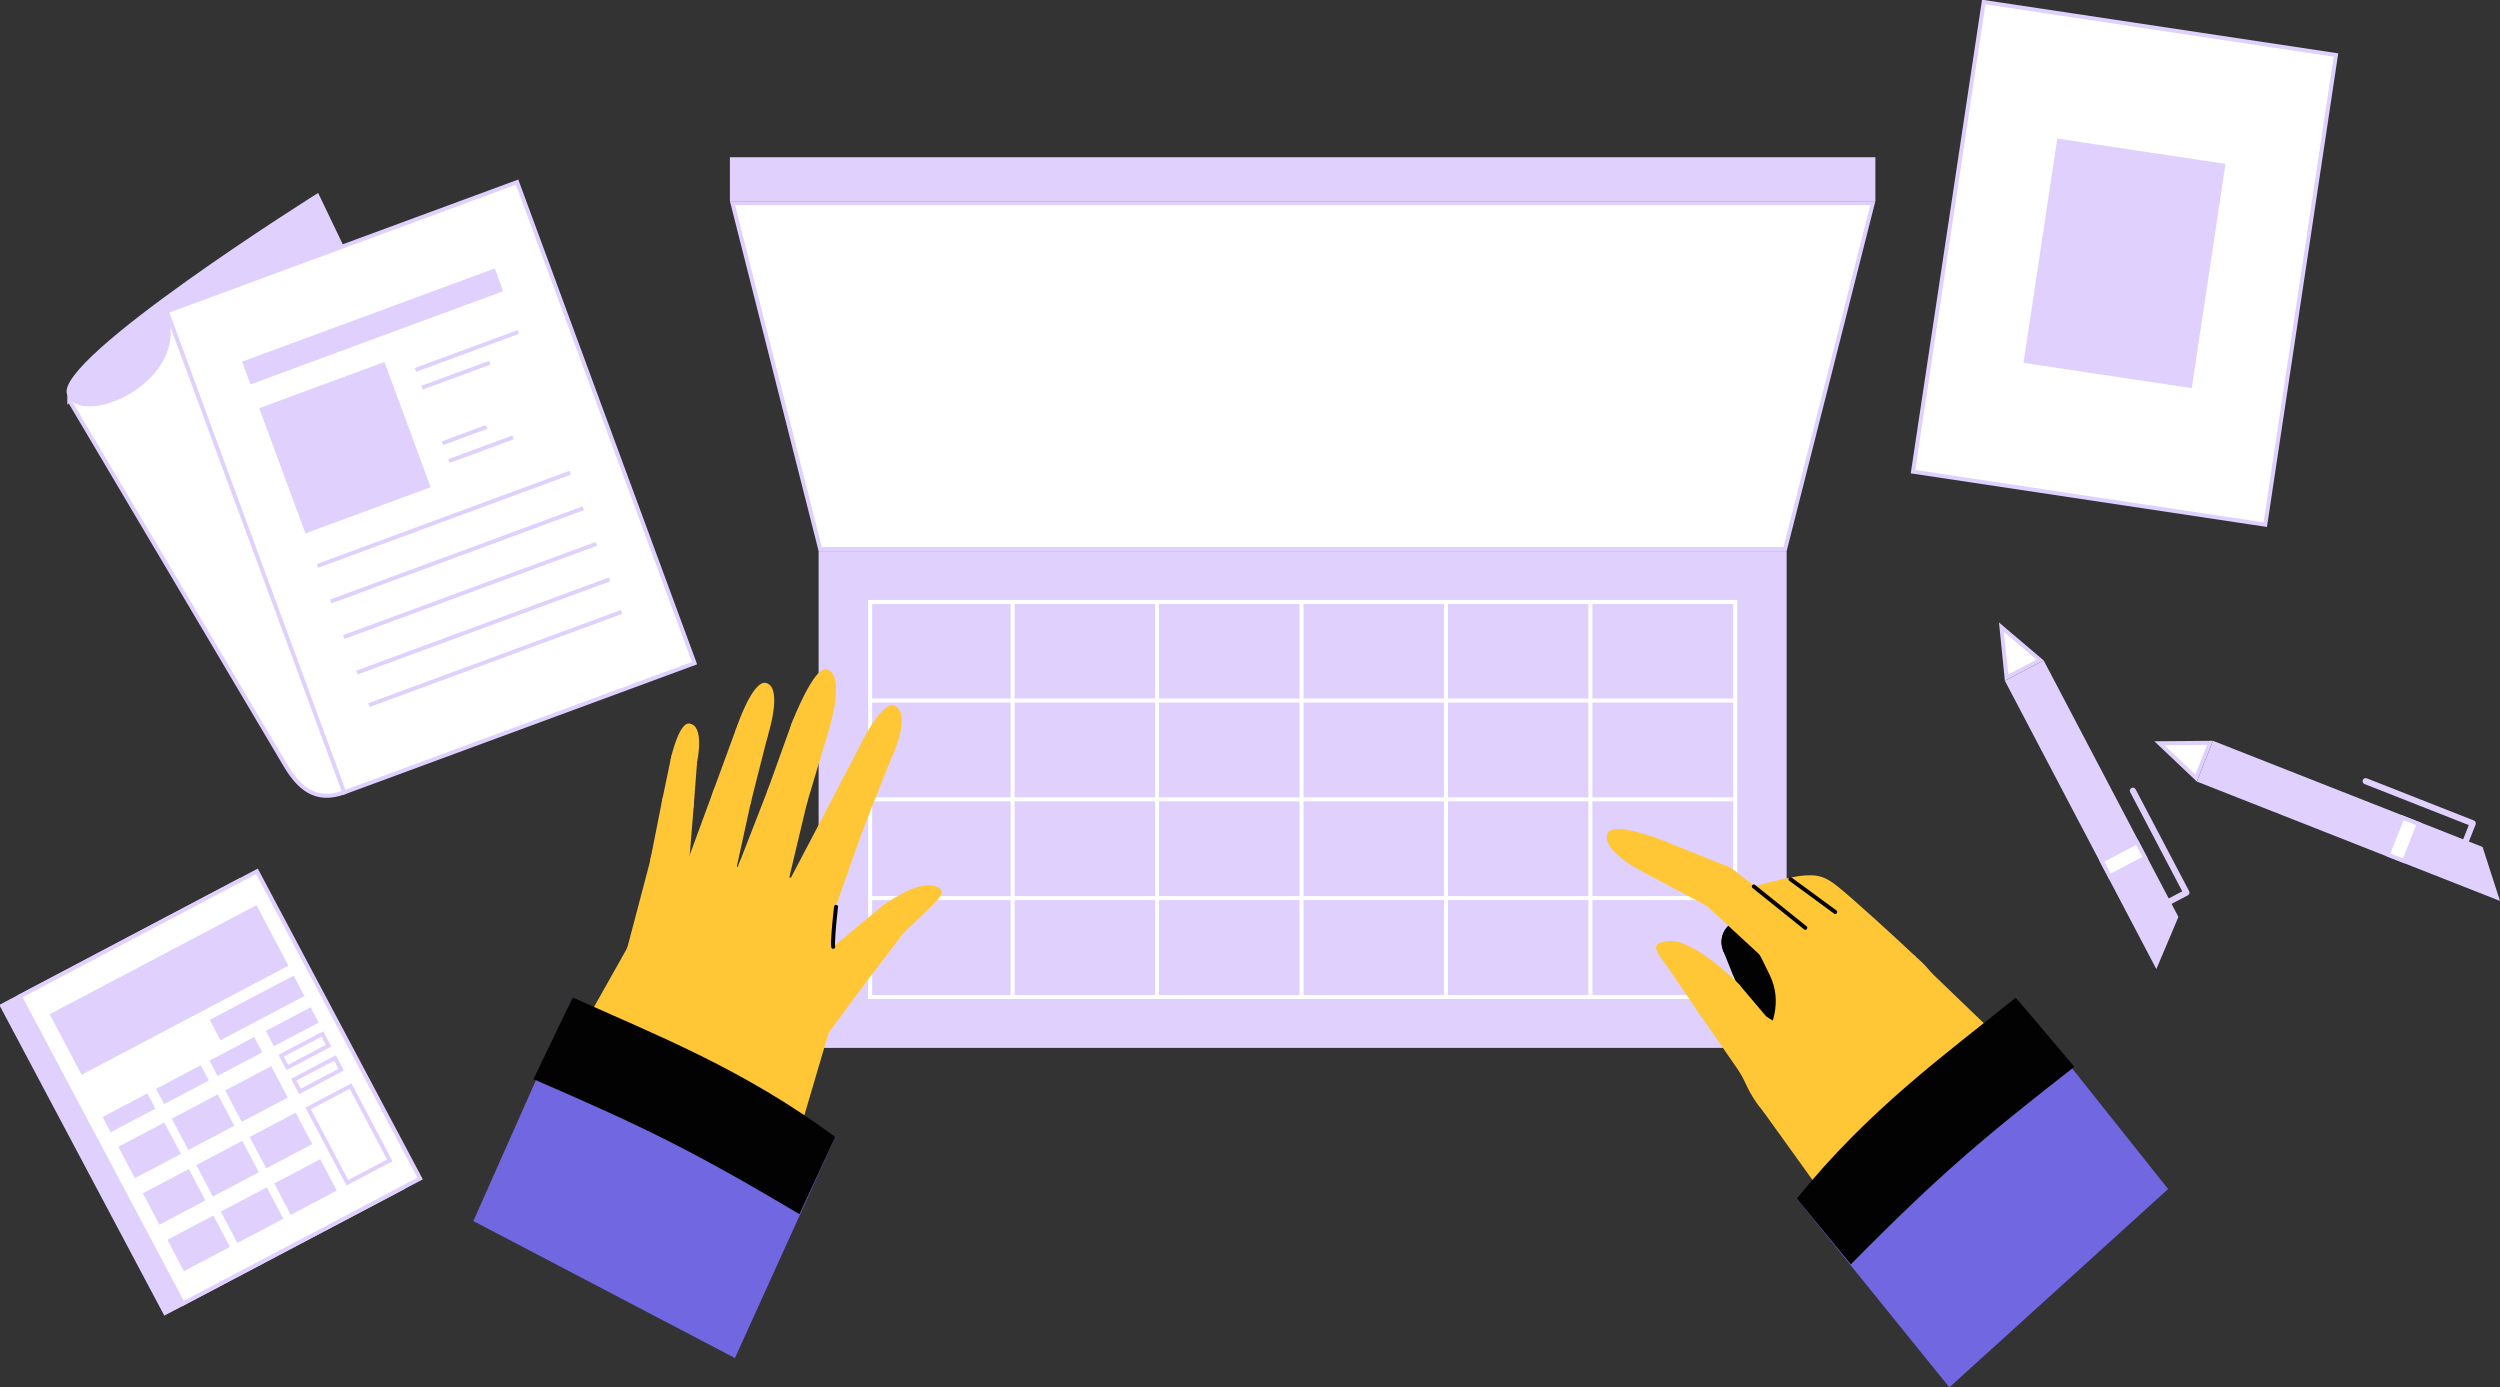 <svg xmlns="http://www.w3.org/2000/svg" id="Layer_1" viewBox="175.28 453.09 1248.44 692.81"><rect x="175.28" y="453.09" width="1248.44" height="692.81" fill="#333333" stroke="none"/><defs><style>.cls-1{fill:#020202;}.cls-2,.cls-3{fill:#fff;}.cls-4{fill:#ffc735;}.cls-5,.cls-6,.cls-7{fill:#e0d0fd;}.cls-8{fill:#7167e1;}.cls-3,.cls-6,.cls-7,.cls-9,.cls-10{stroke-width:2.00px;}.cls-3,.cls-6,.cls-7,.cls-10{stroke-miterlimit:10;}.cls-3,.cls-7,.cls-10{stroke:#e0d0fd;}.cls-6{stroke:#fff;}.cls-9{stroke:#020202;stroke-linecap:round;stroke-linejoin:round;}.cls-9,.cls-10{fill:none;}</style></defs><g id="laptop"><polygon class="cls-2" points="584.86 727.29 541.06 554.52 1110.52 554.52 1066.72 727.29 584.86 727.29"/><path class="cls-5" d="m1109.24,555.52l-43.3,170.77h-480.3l-43.3-170.77h566.89m2.57-2h-572.03l44.31,174.77h483.41l44.31-174.77h0Z"/><rect class="cls-5" x="539.77" y="531.61" width="572.03" height="21.91"/><rect class="cls-5" x="584.08" y="728.29" width="483.41" height="248.09"/><rect class="cls-5" x="609.8" y="753.69" width="431.98" height="197.28"/><path class="cls-2" d="m1040.78,754.69v195.28h-429.98v-195.28h429.98m2-2h-433.98v199.28h433.98v-199.28h0Z"/><line class="cls-6" x1="608.8" y1="802.92" x2="1042.78" y2="802.92"/><line class="cls-6" x1="608.8" y1="852.25" x2="1042.78" y2="852.25"/><line class="cls-6" x1="1042.78" y1="901.57" x2="608.8" y2="901.57"/><line class="cls-6" x1="969.48" y1="950.05" x2="969.48" y2="753.44"/><line class="cls-6" x1="897.35" y1="950.05" x2="897.35" y2="753.44"/><line class="cls-6" x1="825.21" y1="950.05" x2="825.21" y2="753.44"/><line class="cls-6" x1="753.07" y1="950.05" x2="753.07" y2="753.44"/><line class="cls-6" x1="680.94" y1="950.05" x2="680.94" y2="753.44"/></g><polygon class="cls-4" points="415.43 1056.28 488.77 926 589.75 966.6 546.7 1112.67 415.43 1056.28"/><circle id="C" class="cls-4" cx="540.34" cy="943.38" r="54.42"/><polygon class="cls-4" points="500.09 882.2 505.94 852.73 521.73 855.4 519.34 884.73 500.09 882.2"/><circle id="C-2" class="cls-4" cx="509.63" cy="884.09" r="9.73"/><circle id="C-3" class="cls-4" cx="513.8" cy="854.24" r="8.01"/><polygon class="cls-4" points="505.94 852.73 510.33 831.65 523.4 833.37 521.73 855.4 505.94 852.73"/><circle id="C-4" class="cls-4" cx="516.82" cy="832.8" r="6.6"/><path class="cls-4" d="m523.4,833.37s4.06-18.08-4-18.96c-4.95-.54-8.91,16.51-8.91,16.51l12.91,2.46Z"/><polygon class="cls-4" points="568.6 894.51 587.41 858.72 606.5 866.56 593.14 904.31 568.6 894.51"/><circle id="C-5" class="cls-4" cx="580.55" cy="900.02" r="13.31"/><circle id="C-6" class="cls-4" cx="596.72" cy="863.22" r="10.33"/><polygon class="cls-4" points="587.41 858.72 603.77 827.33 619.47 833.86 606.24 867.34 587.41 858.72"/><circle id="C-7" class="cls-4" cx="611.47" cy="830.94" r="8.52"/><path class="cls-4" d="m619.47,833.86s11.51-23.11,2.94-28.19c-6.57-3.89-18.19,20.79-18.19,20.79l15.25,7.4Z"/><polygon class="cls-4" points="518.27 883.99 531.36 848.39 550.14 854.17 542.2 890.56 518.27 883.99"/><circle id="C-8" class="cls-4" cx="530.01" cy="888.1" r="12.44"/><circle id="C-9" class="cls-4" cx="540.71" cy="851.48" r="9.81"/><polygon class="cls-4" points="531.36 848.39 542.94 816.82 558.53 821.05 550.14 854.17 531.36 848.39"/><circle id="C-10" class="cls-4" cx="550.64" cy="819.27" r="8.09"/><path class="cls-4" d="m558.53,821.05s8.06-24.63-.7-26.9c-6.64-1.72-14.57,21.8-14.57,21.8l15.26,5.09Z"/><circle id="C-11" class="cls-4" cx="568.41" cy="851.01" r="10.33"/><polygon class="cls-4" points="558.7 847.47 570.63 814.28 588.5 819.88 578.29 854.04 558.7 847.47"/><circle id="C-12" class="cls-4" cx="579.5" cy="817.29" r="9.37"/><path class="cls-4" d="m588.58,819.6s9.76-29.4-.51-32.35c-6.18-1.78-17.02,25.98-17.02,25.98l17.53,6.37Z"/><polygon class="cls-4" points="544.12 884.98 558.7 847.47 578.29 854.04 569.19 892.19 544.12 884.98"/><circle id="C-13" class="cls-4" cx="556.42" cy="889.37" r="13.09"/><polyline class="cls-4" points="545.66 885.26 550.87 871.25 559.57 847.83"/><circle id="C-14" class="cls-4" cx="595.4" cy="938.96" r="12.66"/><polygon class="cls-4" points="587.14 929.43 614.21 906.88 627.26 917.95 605.22 946.9 587.14 929.43"/><circle id="C-15" class="cls-4" cx="620.21" cy="913.06" r="8.62"/><path class="cls-4" d="m626.41,919.05s10.37-10.04,13.86-13.34c1.59-1.5,5.76-5.56,5.33-7.24-.41-1.63-1.65-2.35-3.75-2.93-9.71-2.69-26.52,10.42-26.52,10.42l11.07,13.09Z"/><path class="cls-4" d="m488.17,927.76l12.51-47.52s65.34,6.73,78.95,14.81c6.35,3.77,13.14,10.89,13.14,10.89,0,0-.86,7.31-1.28,13.2-.22,3.03-.32,5.68-.14,6.77,1.03,5.98,13.86,20.98,13.86,20.98l-19.78,26.95-97.28-46.09Z"/><path class="cls-9" d="m592.78,905.95s-.86,7.31-1.28,13.2c-.22,3.03-.32,5.68-.14,6.77"/><path class="cls-8" d="m461.29,951.21l-49.63,111.64,130.63,68.42,50.09-110.39c-54.15-20.83-93.03-35.46-131.09-69.67Z"/><path class="cls-1" d="m441.66,992c51.54,22.32,77.67,34.48,132.84,67.44l17.89-38.57c-46.02-34.08-89.6-50.94-131.09-69.67l-19.63,40.8Z"/><polygon class="cls-4" points="1141.85 1127.8 1055.63 1007.9 1139.7 938.78 1248.54 1043.6 1141.85 1127.8"/><circle id="C-16" class="cls-4" cx="1097.08" cy="972.62" r="54.42"/><circle id="C-17" class="cls-1" cx="1055.57" cy="951.18" r="9.48"/><path class="cls-1" d="m1064.66,948.41s7.28,20.82-1.77,25c-6.93,3.2-16.09-18.65-16.09-18.65l17.86-6.35Z"/><circle id="C-18" class="cls-1" cx="1046.29" cy="923.52" r="11.33"/><path id="C-19" class="cls-1" d="m1043.75,912.48c-6.1,1.41-9.9,7.49-8.49,13.59,1.41,6.1,7.49,9.9,13.59,8.49"/><polygon class="cls-1" points="1035.71 927.57 1039.26 936.46 1040.54 939.67 1046.79 954.76 1064.66 948.41 1061.24 934.9 1057.33 920.97 1035.71 927.57"/><polyline class="cls-1" points="1035.71 927.57 1039.26 936.46 1040.54 939.67"/><circle id="C-20" class="cls-1" cx="1082.12" cy="905.31" r="13.31"/><polygon class="cls-1" points="1075.95 893.7 1058.82 903.41 1040.94 913.55 1050.54 934.02 1068.87 925.81 1087.12 917.65 1075.95 893.7"/><polyline class="cls-1" points="1075.95 893.7 1058.82 903.41 1040.94 913.55"/><polygon class="cls-4" points="1072.53 911.52 1040.98 887.51 1026.16 904.14 1055.17 930.92 1072.53 911.52"/><circle id="C-21" class="cls-4" cx="1064.4" cy="921.61" r="13.11"/><circle id="C-22" class="cls-4" cx="1034.02" cy="896.22" r="11.16"/><polygon class="cls-4" points="1038.34 885.92 1006.61 873.17 998.98 890.22 1028.33 905.82 1038.34 885.92"/><circle id="C-23" class="cls-4" cx="1003.19" cy="881.86" r="9.34"/><path class="cls-4" d="m998.98,890.22s-24.19-11.38-21.02-20.67c2.43-7.11,28.64,3.63,28.64,3.63l-7.63,17.05Z"/><path class="cls-4" d="m1132.19,931.04s-16.93-15.97-31.55-28.75c-11.56-10.1-14.5-12.52-23.61-12.04-8.36.44-25.94,5.52-25.94,5.52l1.72,31.96s-.69-2.05,6.22,12.25c.04.08.08.17.12.25,6.12,12.81,1.81,25.96-5.78,37.18-2.25,3.32-7.39,9.27-8.99,11.6l5.33,10.2,82.49-68.18Z"/><line class="cls-9" x1="1076.83" y1="916.43" x2="1051.09" y2="895.77"/><line class="cls-9" x1="1091.76" y1="908.53" x2="1069.4" y2="892.14"/><circle id="C-24" class="cls-4" cx="1034.13" cy="952.49" r="12.37"/><path class="cls-4" d="m1023.71,959.17s-12.98-19.5-16.52-24.21c-1.61-2.15-5.84-7.79-4.76-9.62.92-1.56,3.32-2.03,5.97-2.3,12.29-1.25,33.72,20,33.72,20l-18.41,16.13Z"/><circle id="C-25" class="cls-4" cx="1057.85" cy="980.11" r="16.15"/><polygon class="cls-4" points="1068.42 967.91 1057.25 960.64 1043.5 944.41 1023.63 958.93 1044.38 989.01 1068.42 967.91"/><path class="cls-8" d="m1181.91,951.27l76.08,95.59-109.25,99.04-76.22-94.27c47.18-33.76,81.13-57.7,109.38-100.37Z"/><path class="cls-1" d="m1211.17,985.83c-44.28,34.56-66.52,52.89-111.63,98.65l-27-32.84c35.99-44.55,73.92-71.82,109.38-100.37l29.25,34.56Z"/><g id="document_paper"><path class="cls-3" d="m209.89,653.08l107.7,181.86c6.9,11.64,15.24,19.13,29.63,13.82l92.5-79.39-107.54-211.23-122.29,94.94Z"/><path class="cls-5" d="m258.58,608.54c13.02,35.3-43.26,59.27-49.82,41.48-6.56-17.79,125.38-100.58,125.38-100.58l105.58,219.94-181.14-160.83Z"/><rect class="cls-3" x="297.14" y="568.35" width="186.47" height="256.05" transform="translate(-216.93 178.19) rotate(-20.25)"/><rect class="cls-5" x="314.24" y="643.3" width="66.65" height="66.65" transform="translate(-212.74 162.15) rotate(-20.25)"/><rect class="cls-5" x="294.13" y="610.02" width="134.5" height="12.1" transform="translate(-190.92 163.19) rotate(-20.25)"/><line class="cls-10" x1="382.72" y1="637.82" x2="434.09" y2="618.87"/><line class="cls-10" x1="386" y1="646.7" x2="419.87" y2="634.2"/><line class="cls-10" x1="399.51" y1="683.3" x2="431.52" y2="671.49"/><line class="cls-10" x1="396.23" y1="674.42" x2="418.19" y2="666.32"/><line class="cls-10" x1="333.83" y1="735.69" x2="460.02" y2="689.13"/><line class="cls-10" x1="340.39" y1="753.45" x2="466.57" y2="706.89"/><line class="cls-10" x1="346.94" y1="771.21" x2="473.12" y2="724.65"/><line class="cls-10" x1="353.49" y1="788.97" x2="479.68" y2="742.41"/><line class="cls-10" x1="359.49" y1="805.22" x2="485.67" y2="758.67"/></g><rect class="cls-3" x="1147.25" y="466.01" width="177.89" height="237.18" transform="translate(100.79 -177.49) rotate(8.56)"/><rect class="cls-5" x="1193.73" y="527.98" width="84.95" height="113.26" transform="translate(100.79 -177.49) rotate(8.56)"/><g id="calculator_hashvich"><polygon class="cls-7" points="376.18 1046.31 257.75 1108.75 176.28 955.33 294.71 892.88 376.18 1046.31"/><polygon class="cls-3" points="385.08 1041.61 266.66 1104.06 185.19 950.64 303.61 888.19 385.08 1041.61"/><rect class="cls-7" x="202.35" y="931.33" width="114.75" height="32.17" transform="translate(-411.92 230.52) rotate(-27.8)"/><rect class="cls-7" x="281.25" y="951.57" width="45.34" height="10.51" transform="translate(-411.21 252.22) rotate(-27.8)"/><rect class="cls-2" x="240.02" y="972.03" width="116.78" height="97.47" transform="translate(-441.67 257.03) rotate(-27.8)"/><rect class="cls-7" x="238.05" y="1019.65" width="23.97" height="15.72" transform="translate(-450.4 235.25) rotate(-27.8)"/><rect class="cls-7" x="264.73" y="1005.58" width="23.97" height="15.72" transform="translate(-440.76 246.07) rotate(-27.8)"/><rect class="cls-7" x="291.41" y="991.51" width="23.97" height="15.72" transform="translate(-431.12 256.89) rotate(-27.8)"/><rect class="cls-7" x="250.3" y="1042.87" width="23.97" height="15.72" transform="translate(-459.82 243.64) rotate(-27.8)"/><rect class="cls-7" x="276.98" y="1028.8" width="23.97" height="15.72" transform="translate(-450.18 254.46) rotate(-27.8)"/><rect class="cls-7" x="303.65" y="1014.74" width="23.97" height="15.72" transform="translate(-440.54 265.28) rotate(-27.8)"/><rect class="cls-7" x="262.54" y="1066.09" width="23.97" height="15.72" transform="translate(-469.24 252.03) rotate(-27.8)"/><rect class="cls-7" x="289.22" y="1052.02" width="23.97" height="15.72" transform="translate(-459.6 262.85) rotate(-27.8)"/><rect class="cls-7" x="315.9" y="1037.96" width="23.97" height="15.72" transform="translate(-449.96 273.67) rotate(-27.8)"/><rect class="cls-3" x="337.61" y="998.54" width="23.97" height="41.97" transform="translate(-435.19 280.77) rotate(-27.8)"/><rect class="cls-7" x="228.12" y="1005.46" width="23.27" height="6.62" transform="translate(-442.85 228.29) rotate(-27.8)"/><rect class="cls-7" x="254.8" y="991.39" width="23.27" height="6.62" transform="translate(-433.21 239.11) rotate(-27.8)"/><rect class="cls-7" x="281.48" y="977.32" width="23.27" height="6.62" transform="translate(-423.56 249.93) rotate(-27.8)"/><rect class="cls-7" x="309.62" y="962.48" width="23.27" height="6.62" transform="translate(-413.39 261.34) rotate(-27.8)"/><rect class="cls-3" x="315.93" y="974.43" width="23.27" height="6.62" transform="translate(-418.24 265.66) rotate(-27.8)"/><rect class="cls-3" x="322.23" y="986.39" width="23.27" height="6.62" transform="translate(-423.09 269.99) rotate(-27.8)"/></g><g id="pencil"><polygon class="cls-2" points="1253.61 824.25 1278.9 824.04 1271.97 841.65 1253.61 824.25"/><path class="cls-5" d="m1277.43,825.05l-5.85,14.85-15.48-14.67,21.32-.18m2.95-2.02l-29.25.24,21.23,20.12,8.02-20.36h0Z"/><polygon class="cls-5" points="1423.72 902.99 1415.02 876.04 1280.37 823.03 1272.35 843.39 1423.72 902.99"/><path class="cls-5" d="m1355.1,843.19c0-.19.04-.38.11-.56.31-.79,1.2-1.18,1.99-.86l53.47,21.05c.38.15.68.44.85.82.16.38.16.79.02,1.18l-3.36,8.54c-.31.79-1.2,1.18-1.99.86-.79-.31-1.18-1.21-.86-1.99l2.8-7.11-52.04-20.49c-.61-.24-.97-.82-.97-1.43Z"/><rect class="cls-2" x="1365.46" y="867.83" width="19.88" height="8.74" transform="translate(59.94 1832.44) rotate(-68.51)"/><path class="cls-5" d="m1375.54,862.65l6.27,2.47-6.55,16.64-6.27-2.47,6.55-16.64m-1.13-2.59l-8.02,20.36,9.99,3.93,8.02-20.36-9.99-3.93h0Z"/></g><g id="pencil-2"><polygon class="cls-2" points="1174.77 766.31 1194.05 782.67 1177.31 791.47 1174.77 766.31"/><path class="cls-5" d="m1176.02,768.68l16.26,13.8-14.13,7.42-2.13-21.22m-2.49-4.73l2.93,29.1,19.37-10.18-22.3-18.92h0Z"/><polygon class="cls-5" points="1252.11 937.05 1263.13 910.98 1195.83 782.87 1176.46 793.04 1252.11 937.05"/><path class="cls-5" d="m1239.23,846.96c.12-.14.27-.26.45-.36.75-.39,1.68-.11,2.07.65l26.73,50.88c.19.36.23.78.11,1.17-.13.39-.4.71-.76.9l-8.12,4.27c-.75.39-1.68.11-2.07-.65-.4-.75-.1-1.68.65-2.07l6.76-3.55-26.01-49.52c-.3-.58-.2-1.25.2-1.72Z"/><rect class="cls-2" x="1225.71" y="877.81" width="19.88" height="8.74" transform="translate(-268.51 675.82) rotate(-27.71)"/><path class="cls-5" d="m1242,875.04l3.13,5.97-15.83,8.32-3.13-5.97,15.83-8.32m.84-2.7l-19.37,10.18,5,9.51,19.37-10.18-5-9.51h0Z"/></g></svg>